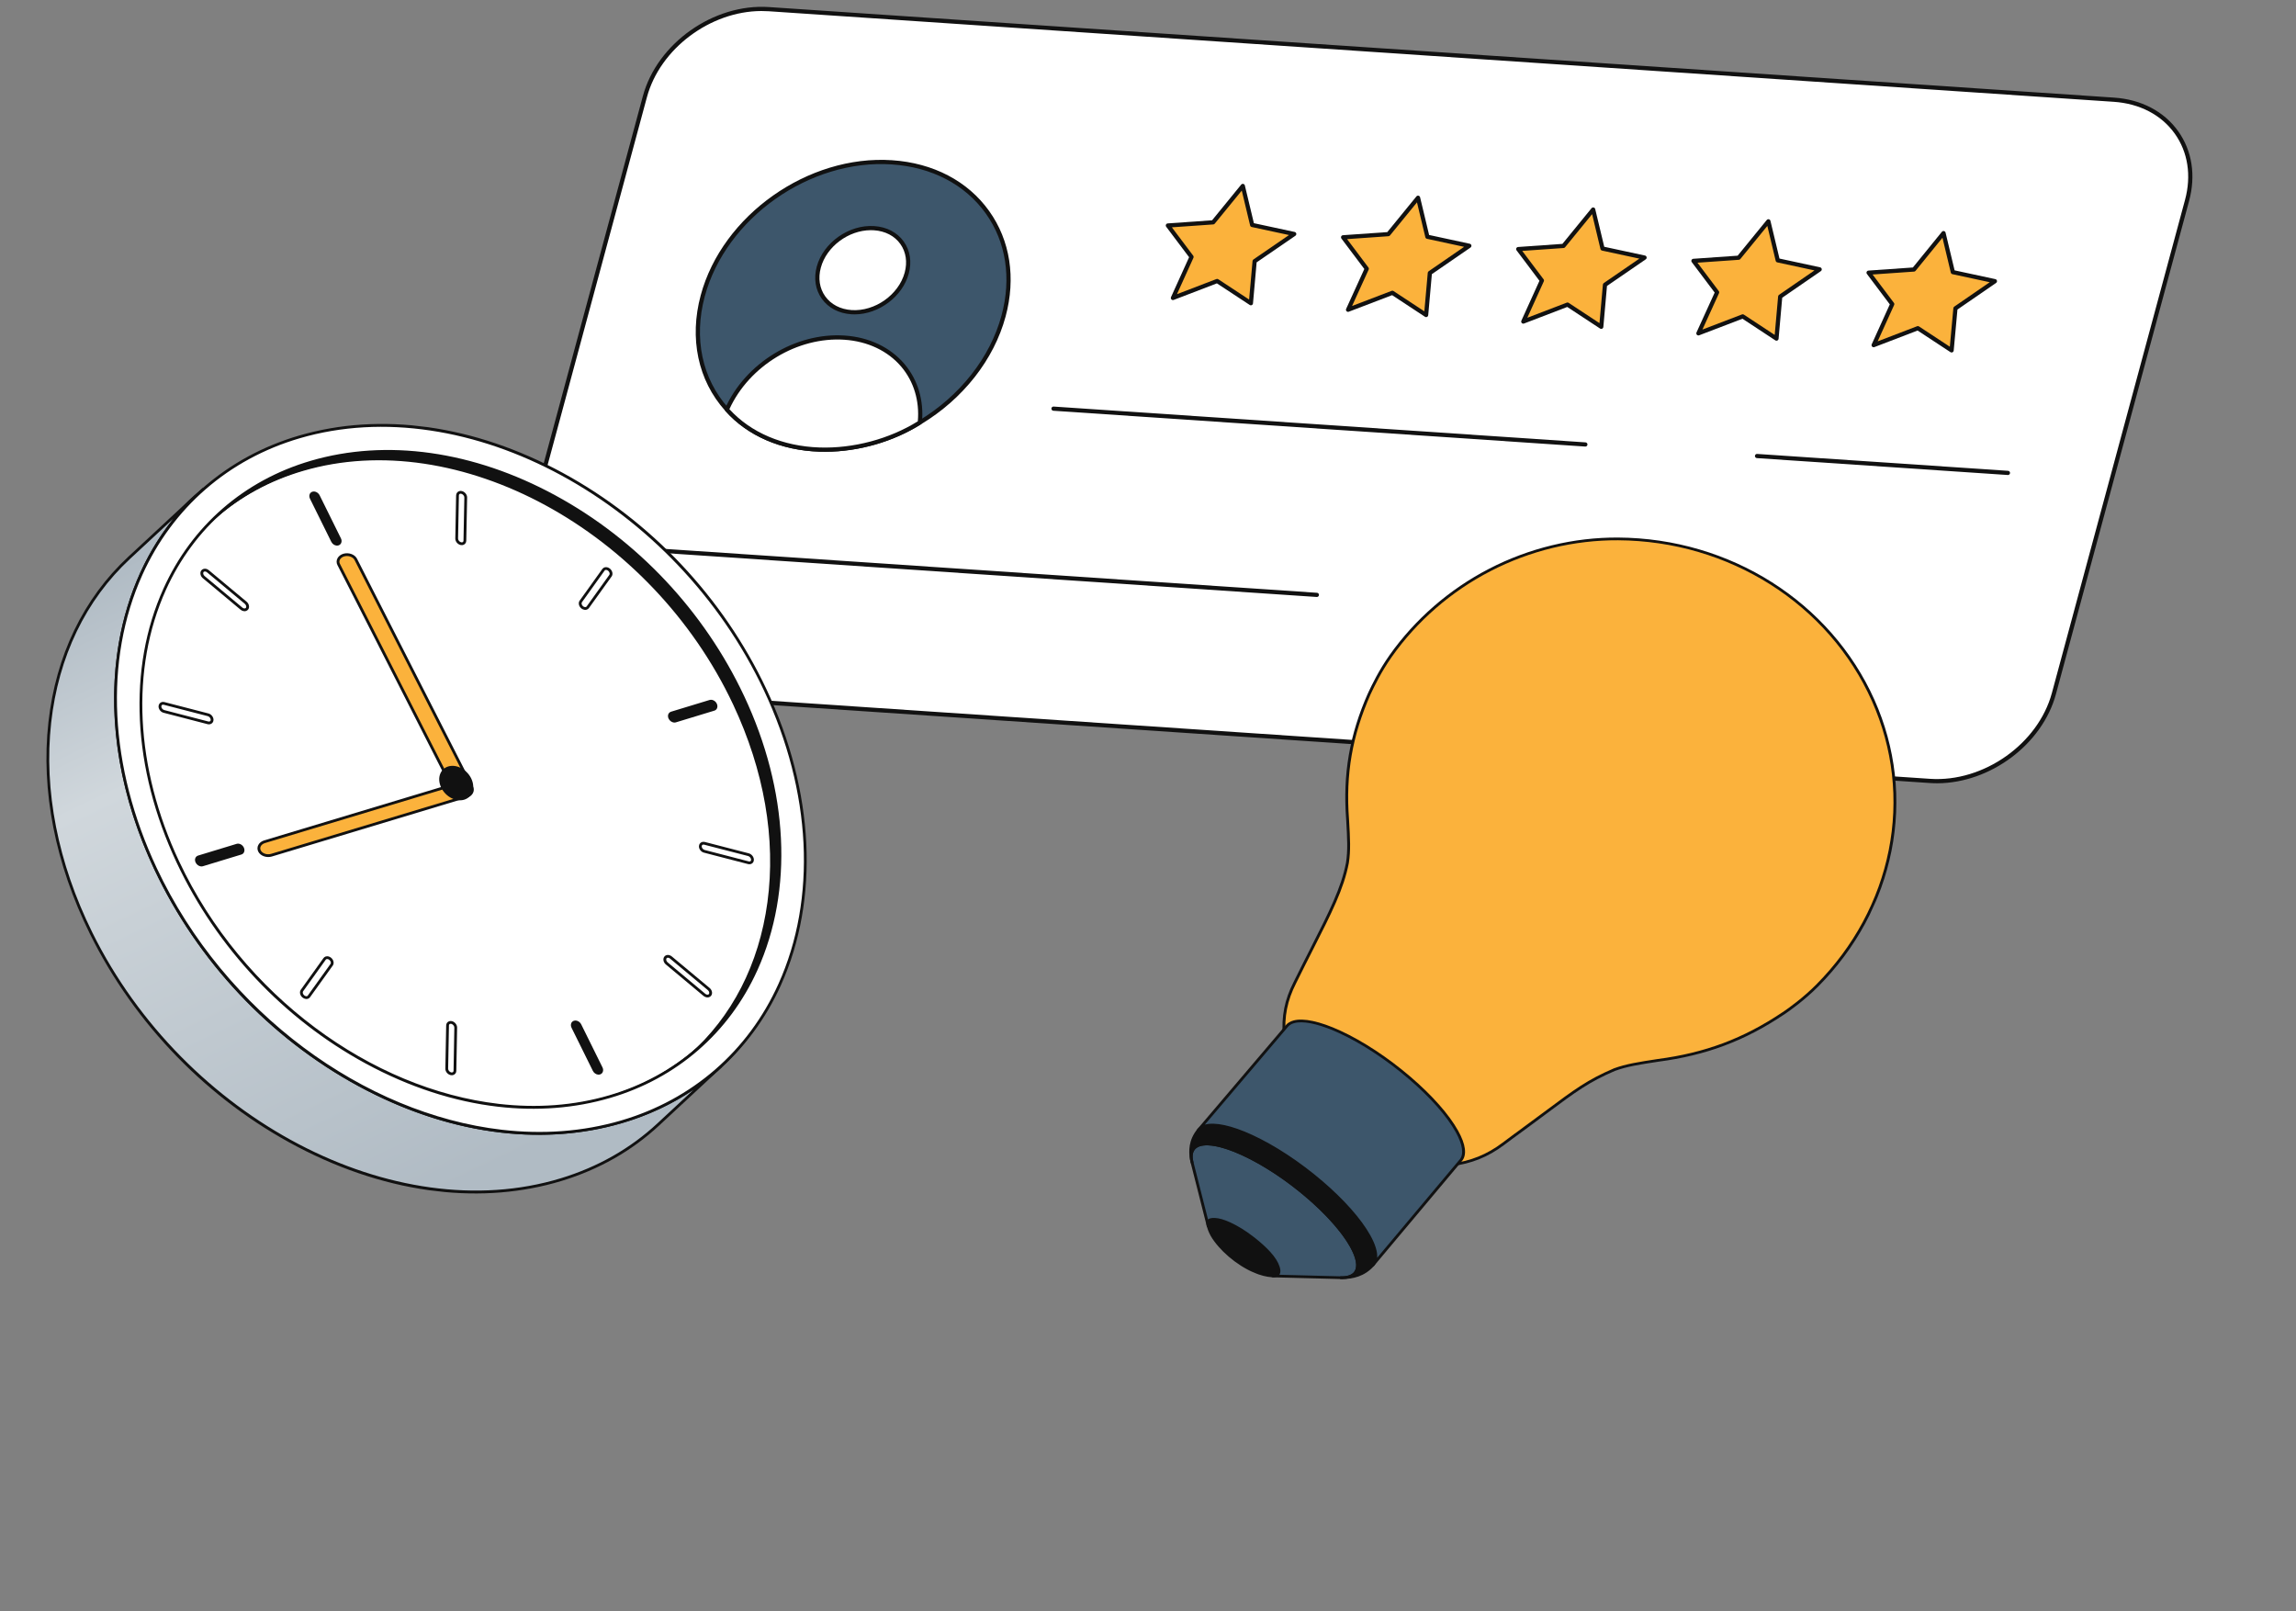 <svg width="456" height="320" viewBox="0 0 456 320" fill="none" xmlns="http://www.w3.org/2000/svg">
<rect x="0" y="0" width="456" height="320" fill="#808080" stroke="none"/>
<path d="M419.835 19.802L152.683 1.818C141.872 1.09 130.869 8.872 128.081 19.195L101.641 117.11C98.853 127.435 105.342 136.373 116.153 137.1L383.305 155.084C394.116 155.812 405.134 148.052 407.923 137.728L434.362 39.813C437.15 29.49 430.646 20.529 419.835 19.802Z" fill="white"/>
<path d="M384.807 155.549C384.296 155.551 383.786 155.536 383.276 155.501L116.124 137.517C110.72 137.153 106.197 134.786 103.389 130.853C100.632 126.991 99.868 122.072 101.237 117.002L127.677 19.087C130.51 8.597 141.741 0.665 152.71 1.402L419.862 19.386C425.266 19.75 429.792 22.12 432.604 26.061C435.366 29.93 436.133 34.853 434.764 39.922L408.324 137.837C405.626 147.83 395.283 155.499 384.807 155.549ZM151.179 2.188C141.071 2.236 131.09 9.647 128.482 19.304L102.042 117.219C100.74 122.044 101.459 126.714 104.068 130.368C106.727 134.095 111.029 136.338 116.179 136.685L383.331 154.669C393.935 155.379 404.787 147.735 407.519 137.62L433.958 39.704C435.261 34.881 434.539 30.207 431.925 26.545C429.26 22.812 424.956 20.564 419.806 20.218L152.653 2.233C152.163 2.2 151.671 2.185 151.179 2.188Z" fill="#111111"/>
<path d="M177.142 32.235C160.646 31.124 143.828 42.975 139.574 58.729C137.202 67.516 139.243 75.654 144.372 81.327C144.371 81.329 144.369 81.33 144.369 81.332C153.761 91.874 171.215 91.128 182.682 83.911C190.646 79.12 196.941 71.544 199.315 62.751C203.569 46.997 193.638 33.345 177.142 32.235Z" fill="#3D566B"/>
<path d="M163.987 89.716C163.568 89.718 163.15 89.712 162.733 89.698C155.114 89.448 148.481 86.575 144.057 81.61C144.042 81.593 144.028 81.575 144.016 81.556C138.621 75.553 136.855 67.199 139.171 58.62C143.464 42.721 160.51 30.697 177.17 31.819C185.356 32.37 192.206 35.955 196.459 41.913C200.63 47.756 201.787 55.195 199.718 62.86C197.404 71.427 191.273 79.23 182.896 84.269C177.401 87.727 170.574 89.684 163.987 89.716ZM144.724 81.105C148.995 85.868 155.397 88.623 162.76 88.865C169.564 89.093 176.745 87.155 182.459 83.559C190.66 78.626 196.654 71.004 198.912 62.642C200.916 55.223 199.804 48.033 195.781 42.397C191.676 36.646 185.046 33.185 177.114 32.651C160.826 31.553 144.171 43.302 139.976 58.838C137.729 67.16 139.444 75.256 144.681 81.047C144.697 81.066 144.711 81.085 144.724 81.105Z" fill="#111111"/>
<path d="M173.609 45.315C168.785 44.99 163.859 48.449 162.615 53.056C161.371 57.663 164.28 61.669 169.105 61.993C173.928 62.318 178.836 58.838 180.08 54.231C181.325 49.624 178.432 45.64 173.609 45.315Z" fill="white"/>
<path d="M169.772 62.431C169.54 62.432 169.309 62.425 169.077 62.409C166.595 62.242 164.513 61.149 163.215 59.33C161.94 57.544 161.584 55.277 162.213 52.947C163.503 48.172 168.63 44.555 173.637 44.9C176.119 45.066 178.197 46.156 179.49 47.967C180.76 49.746 181.113 52.01 180.484 54.34C179.251 58.904 174.54 62.408 169.772 62.431ZM172.933 45.711C168.514 45.732 164.154 48.959 163.019 53.165C162.456 55.249 162.767 57.267 163.894 58.846C165.044 60.458 166.905 61.428 169.134 61.578C173.755 61.881 178.485 58.545 179.679 54.123C180.242 52.038 179.934 50.024 178.812 48.452C177.667 46.847 175.809 45.882 173.582 45.731C173.366 45.717 173.15 45.71 172.933 45.711Z" fill="#111111"/>
<path d="M167.739 67.055C158.071 66.404 148.24 72.608 144.371 81.328C144.37 81.33 144.369 81.331 144.368 81.333C153.761 91.875 171.214 91.129 182.681 83.912C183.577 74.989 177.387 67.705 167.739 67.055Z" fill="white"/>
<path d="M163.987 89.716C163.568 89.718 163.15 89.712 162.734 89.698C155.114 89.448 148.482 86.576 144.057 81.61C144.002 81.549 143.967 81.472 143.956 81.39C143.944 81.308 143.958 81.225 143.994 81.151C148.02 72.085 158.017 65.973 167.768 66.639C172.617 66.965 176.836 68.976 179.645 72.3C182.309 75.451 183.535 79.59 183.096 83.954C183.09 84.017 183.07 84.078 183.036 84.132C183.003 84.186 182.957 84.231 182.904 84.265C177.403 87.727 170.575 89.684 163.987 89.716ZM144.861 81.256C149.131 85.926 155.476 88.626 162.761 88.865C169.495 89.089 176.601 87.194 182.286 83.668C182.644 79.606 181.484 75.767 179.009 72.838C176.346 69.688 172.334 67.782 167.712 67.47C158.381 66.841 148.817 72.628 144.861 81.256Z" fill="#111111"/>
<path d="M246.83 36.926L240.933 44.152L231.947 44.782L236.643 51.024L232.951 59.173L241.732 55.806L248.435 60.216L249.176 51.867L257.036 46.471L248.685 44.674L246.83 36.926Z" fill="#FBB23C"/>
<path d="M248.439 60.633C248.358 60.634 248.278 60.61 248.208 60.565L241.683 56.273L233.101 59.563C233.024 59.593 232.94 59.599 232.859 59.58C232.779 59.562 232.705 59.52 232.649 59.46C232.592 59.4 232.554 59.324 232.541 59.242C232.527 59.161 232.538 59.077 232.572 59.002L236.163 51.078L231.616 45.033C231.571 44.973 231.542 44.902 231.534 44.828C231.526 44.753 231.538 44.678 231.569 44.609C231.6 44.541 231.649 44.483 231.711 44.44C231.773 44.397 231.845 44.372 231.92 44.367L240.725 43.749L246.508 36.663C246.557 36.602 246.622 36.557 246.696 36.532C246.769 36.506 246.848 36.502 246.924 36.519C247 36.537 247.069 36.575 247.125 36.629C247.18 36.684 247.219 36.753 247.237 36.829L249.031 44.322L257.125 46.063C257.205 46.081 257.278 46.121 257.335 46.179C257.392 46.237 257.431 46.31 257.447 46.39C257.463 46.47 257.455 46.553 257.424 46.629C257.393 46.704 257.341 46.769 257.274 46.815L249.576 52.1L248.852 60.253C248.843 60.356 248.796 60.453 248.719 60.523C248.643 60.593 248.543 60.633 248.439 60.633ZM241.731 55.39C241.812 55.39 241.892 55.413 241.962 55.459L248.083 59.485L248.763 51.832C248.768 51.771 248.787 51.711 248.818 51.658C248.849 51.605 248.891 51.56 248.942 51.525L256.004 46.676L248.599 45.082C248.522 45.066 248.452 45.028 248.395 44.973C248.339 44.918 248.3 44.849 248.281 44.772L246.622 37.843L241.257 44.417C241.221 44.461 241.177 44.497 241.126 44.523C241.076 44.549 241.02 44.565 240.963 44.569L232.743 45.145L236.978 50.774C237.069 50.896 237.087 51.058 237.024 51.197L233.751 58.421L241.584 55.418C241.631 55.4 241.681 55.39 241.731 55.39Z" fill="#111111"/>
<path d="M281.633 39.27L275.735 46.496L266.75 47.126L271.446 53.368L267.732 61.515L276.535 58.15L283.238 62.559L283.979 54.211L291.818 48.813L283.488 47.018L281.633 39.27Z" fill="#FBB23C"/>
<path d="M283.239 62.976C283.158 62.976 283.078 62.953 283.008 62.907L276.484 58.615L267.88 61.904C267.803 61.934 267.719 61.94 267.638 61.922C267.558 61.903 267.484 61.861 267.428 61.8C267.371 61.74 267.334 61.664 267.32 61.583C267.307 61.501 267.318 61.417 267.352 61.342L270.963 53.42L266.416 47.376C266.371 47.316 266.343 47.245 266.335 47.17C266.326 47.096 266.339 47.02 266.37 46.952C266.401 46.883 266.45 46.825 266.511 46.782C266.573 46.739 266.645 46.714 266.72 46.709L275.526 46.092L281.31 39.005C281.359 38.945 281.424 38.9 281.498 38.875C281.571 38.85 281.65 38.846 281.726 38.863C281.801 38.88 281.871 38.918 281.926 38.973C281.981 39.027 282.02 39.096 282.039 39.172L283.831 46.664L291.905 48.405C291.985 48.422 292.057 48.462 292.114 48.52C292.171 48.579 292.209 48.652 292.225 48.732C292.241 48.811 292.233 48.894 292.203 48.969C292.172 49.044 292.121 49.109 292.054 49.156L284.377 54.443L283.653 62.595C283.644 62.699 283.597 62.795 283.52 62.866C283.443 62.936 283.343 62.975 283.239 62.976ZM276.532 57.732C276.613 57.732 276.694 57.755 276.764 57.801L282.884 61.827L283.563 54.174C283.568 54.113 283.587 54.053 283.618 54.001C283.649 53.947 283.691 53.902 283.742 53.867L290.785 49.017L283.399 47.425C283.322 47.408 283.252 47.37 283.196 47.315C283.139 47.26 283.1 47.191 283.082 47.114L281.423 40.185L276.057 46.759C276.021 46.803 275.977 46.839 275.926 46.865C275.876 46.891 275.82 46.907 275.763 46.911L267.543 47.487L271.777 53.116C271.823 53.176 271.851 53.247 271.859 53.322C271.867 53.396 271.855 53.471 271.824 53.54L268.532 60.762L276.385 57.76C276.433 57.742 276.483 57.733 276.532 57.732Z" fill="#111111"/>
<path d="M316.413 41.611L310.514 48.837L301.53 49.467L306.226 55.708L302.533 63.858L311.314 60.491L318.018 64.9L318.759 56.553L326.619 51.156L318.268 49.359L316.413 41.611Z" fill="#FBB23C"/>
<path d="M318.022 65.317C317.941 65.317 317.86 65.294 317.79 65.249L311.265 60.957L302.684 64.248C302.607 64.277 302.522 64.283 302.442 64.265C302.361 64.246 302.288 64.204 302.231 64.144C302.174 64.084 302.137 64.008 302.123 63.926C302.11 63.845 302.121 63.761 302.155 63.686L305.745 55.762L301.198 49.717C301.153 49.657 301.125 49.587 301.117 49.512C301.109 49.437 301.121 49.362 301.152 49.294C301.183 49.225 301.232 49.167 301.293 49.124C301.355 49.081 301.427 49.056 301.502 49.051L310.306 48.433L316.091 41.347C316.14 41.287 316.205 41.242 316.278 41.217C316.352 41.192 316.431 41.188 316.506 41.205C316.582 41.222 316.651 41.26 316.706 41.315C316.762 41.369 316.801 41.438 316.819 41.513L318.613 49.006L326.708 50.748C326.787 50.765 326.86 50.805 326.917 50.863C326.974 50.921 327.013 50.995 327.029 51.075C327.045 51.154 327.037 51.237 327.006 51.313C326.975 51.388 326.923 51.453 326.856 51.499L319.158 56.785L318.435 64.936C318.425 65.04 318.378 65.136 318.302 65.207C318.225 65.277 318.125 65.316 318.022 65.317ZM311.314 60.074C311.395 60.074 311.475 60.097 311.545 60.143L317.666 64.169L318.345 56.516C318.351 56.455 318.37 56.395 318.401 56.342C318.432 56.289 318.474 56.244 318.525 56.209L325.587 51.36L318.182 49.767C318.105 49.75 318.034 49.712 317.978 49.657C317.922 49.602 317.882 49.533 317.864 49.456L316.205 42.527L310.839 49.1C310.803 49.144 310.758 49.181 310.708 49.207C310.657 49.233 310.602 49.249 310.545 49.253L302.326 49.829L306.561 55.458C306.652 55.58 306.67 55.742 306.607 55.881L303.334 63.105L311.167 60.102C311.214 60.084 311.264 60.074 311.314 60.074Z" fill="#111111"/>
<path d="M351.215 43.953L345.318 51.179L336.333 51.809L341.028 58.051L337.315 66.199L346.117 62.834L352.821 67.243L353.562 58.895L361.4 53.497L353.07 51.701L351.215 43.953Z" fill="#FBB23C"/>
<path d="M352.822 67.659C352.741 67.659 352.66 67.636 352.591 67.591L346.065 63.298L337.463 66.588C337.386 66.617 337.301 66.623 337.221 66.605C337.14 66.586 337.067 66.544 337.01 66.484C336.954 66.424 336.916 66.348 336.903 66.266C336.889 66.184 336.901 66.101 336.935 66.025L340.545 58.103L335.999 52.059C335.953 51.999 335.925 51.928 335.917 51.854C335.909 51.779 335.921 51.704 335.952 51.635C335.983 51.567 336.032 51.508 336.094 51.466C336.156 51.423 336.228 51.398 336.303 51.392L345.108 50.775L350.891 43.688C350.94 43.628 351.005 43.583 351.079 43.557C351.152 43.532 351.231 43.527 351.307 43.545C351.383 43.562 351.453 43.6 351.508 43.655C351.563 43.71 351.602 43.779 351.62 43.855L353.414 51.347L361.488 53.088C361.567 53.106 361.64 53.146 361.696 53.204C361.753 53.262 361.792 53.335 361.808 53.415C361.824 53.495 361.816 53.577 361.785 53.653C361.755 53.728 361.703 53.793 361.636 53.839L353.959 59.126L353.236 67.279C353.227 67.382 353.179 67.479 353.102 67.549C353.026 67.62 352.926 67.659 352.822 67.659ZM346.114 62.416C346.195 62.415 346.276 62.438 346.345 62.484L352.466 66.511L353.145 58.857C353.151 58.796 353.17 58.737 353.201 58.684C353.232 58.631 353.274 58.586 353.324 58.551L360.368 53.7L352.982 52.108C352.905 52.091 352.834 52.053 352.778 51.998C352.722 51.943 352.682 51.874 352.664 51.797L351.005 44.868L345.64 51.442C345.604 51.486 345.56 51.522 345.509 51.549C345.458 51.575 345.403 51.59 345.346 51.594L337.126 52.17L341.36 57.8C341.406 57.859 341.434 57.93 341.442 58.005C341.45 58.08 341.438 58.155 341.407 58.223L338.115 65.446L345.967 62.443C346.015 62.425 346.064 62.416 346.114 62.416Z" fill="#111111"/>
<path d="M385.995 46.295L380.119 53.522L371.112 54.151L375.807 60.393L372.116 68.542L380.897 65.175L387.6 69.585L388.362 61.238L396.201 55.84L387.85 54.043L385.995 46.295Z" fill="#FBB23C"/>
<path d="M387.604 70.001C387.523 70.001 387.442 69.978 387.372 69.933L380.847 65.641L372.266 68.931C372.189 68.961 372.104 68.967 372.024 68.948C371.943 68.93 371.87 68.888 371.813 68.828C371.757 68.767 371.719 68.692 371.705 68.61C371.692 68.529 371.703 68.445 371.737 68.37L375.326 60.446L370.78 54.401C370.735 54.342 370.707 54.27 370.699 54.196C370.691 54.121 370.703 54.046 370.735 53.978C370.766 53.909 370.815 53.851 370.876 53.808C370.938 53.765 371.01 53.74 371.085 53.735L379.911 53.119L385.673 46.031C385.722 45.971 385.787 45.925 385.86 45.9C385.934 45.874 386.013 45.87 386.089 45.887C386.165 45.905 386.234 45.943 386.29 45.998C386.345 46.052 386.384 46.121 386.402 46.197L388.196 53.69L396.29 55.432C396.37 55.449 396.442 55.489 396.499 55.547C396.556 55.605 396.595 55.679 396.611 55.758C396.627 55.838 396.619 55.921 396.588 55.996C396.558 56.071 396.506 56.136 396.44 56.183L388.762 61.47L388.017 69.622C388.008 69.725 387.96 69.821 387.884 69.891C387.807 69.961 387.707 70 387.604 70.001ZM380.896 64.758C380.977 64.758 381.057 64.781 381.127 64.827L387.25 68.854L387.949 61.2C387.954 61.139 387.973 61.08 388.004 61.027C388.035 60.975 388.077 60.929 388.127 60.895L395.171 56.044L387.763 54.45C387.687 54.434 387.616 54.396 387.56 54.341C387.503 54.286 387.464 54.216 387.445 54.14L385.787 47.212L380.443 53.785C380.407 53.829 380.362 53.866 380.312 53.892C380.261 53.918 380.205 53.934 380.149 53.938L371.907 54.513L376.141 60.141C376.232 60.264 376.25 60.426 376.188 60.564L372.915 67.789L380.748 64.786C380.796 64.768 380.846 64.759 380.896 64.758Z" fill="#111111"/>
<path d="M314.868 88.683C314.858 88.683 314.847 88.683 314.837 88.682L209.204 81.571C209.149 81.567 209.096 81.553 209.047 81.529C208.998 81.505 208.954 81.471 208.918 81.43C208.882 81.388 208.854 81.341 208.837 81.289C208.819 81.237 208.812 81.182 208.816 81.127C208.819 81.073 208.833 81.019 208.857 80.97C208.881 80.92 208.915 80.876 208.956 80.84C208.997 80.804 209.045 80.776 209.098 80.759C209.15 80.742 209.205 80.735 209.26 80.74L314.893 87.851C315 87.859 315.1 87.907 315.172 87.987C315.244 88.067 315.283 88.172 315.28 88.279C315.276 88.387 315.232 88.489 315.155 88.564C315.078 88.639 314.975 88.682 314.868 88.683ZM398.792 94.333C398.782 94.333 398.772 94.333 398.762 94.332L348.929 90.978C348.874 90.974 348.821 90.96 348.772 90.935C348.723 90.911 348.679 90.877 348.643 90.836C348.607 90.795 348.579 90.747 348.562 90.695C348.544 90.643 348.537 90.588 348.541 90.534C348.556 90.305 348.753 90.125 348.984 90.146L398.818 93.501C398.925 93.509 399.025 93.558 399.097 93.637C399.169 93.717 399.207 93.822 399.204 93.929C399.201 94.037 399.156 94.139 399.08 94.214C399.003 94.289 398.9 94.332 398.792 94.333ZM261.543 118.556C261.533 118.556 261.523 118.555 261.513 118.554L124.76 109.349C124.706 109.345 124.652 109.331 124.603 109.307C124.554 109.282 124.51 109.249 124.474 109.207C124.438 109.166 124.411 109.118 124.393 109.066C124.376 109.014 124.369 108.96 124.372 108.905C124.387 108.676 124.583 108.495 124.816 108.517L261.568 117.723C261.676 117.731 261.776 117.78 261.848 117.859C261.92 117.939 261.958 118.044 261.955 118.151C261.952 118.259 261.907 118.361 261.83 118.436C261.754 118.511 261.651 118.554 261.543 118.556Z" fill="#111111"/>
<g clip-path="url(#clip0_561_17617)">
<path d="M57.364 88.29C90.56 78.193 132.353 100.096 150.71 137.223C169.068 174.351 157.037 212.642 123.842 222.739C90.646 232.836 48.859 210.915 30.502 173.787C12.144 136.659 24.169 98.387 57.364 88.29Z" fill="white"/>
<path d="M99.212 225.043C90.035 223.981 80.633 221.019 71.479 216.217C53.799 206.944 39.158 191.919 30.254 173.91C20.348 153.874 18.908 132.599 26.303 115.538C32.127 102.102 43.13 92.332 57.284 88.026C73.41 83.122 92.035 85.528 109.73 94.803C127.413 104.072 142.055 119.094 150.959 137.102C160.865 157.138 162.304 178.419 154.906 195.486C149.08 208.925 138.076 218.698 123.923 223.003C116.14 225.371 107.774 226.034 99.212 225.043ZM81.861 86.557C73.518 85.591 65.241 86.183 57.446 88.554C43.449 92.811 32.569 102.472 26.81 115.757C19.479 132.669 20.915 153.776 30.75 173.666C44.71 201.902 72.363 221.346 99.359 224.472C107.697 225.437 115.971 224.845 123.761 222.476C137.757 218.219 148.638 208.556 154.398 195.267C161.732 178.348 160.298 157.237 150.463 137.345C136.507 109.12 108.858 89.682 81.861 86.557Z" fill="#111111"/>
<path d="M139.282 207.63C161.927 186.596 158.495 146.209 131.615 117.425C104.734 88.64 64.586 82.357 41.94 103.392C19.294 124.426 22.727 164.812 49.607 193.597C76.487 222.381 116.636 228.664 139.282 207.63Z" fill="white"/>
<path d="M98.577 219.951C90.074 218.967 81.362 216.223 72.88 211.777C56.491 203.185 42.921 189.262 34.669 172.572C25.489 154.007 24.158 134.286 31.016 118.466C36.416 106.008 46.613 96.951 59.728 92.961C74.674 88.416 91.938 90.649 108.339 99.25C124.725 107.843 138.292 121.765 146.543 138.451C155.725 157.022 157.06 176.743 150.204 192.557C144.805 205.012 134.605 214.07 121.483 218.061C114.269 220.255 106.514 220.87 98.577 219.951ZM82.497 91.639C74.772 90.745 67.108 91.293 59.889 93.489C46.932 97.43 36.858 106.378 31.523 118.685C24.73 134.356 26.057 153.908 35.164 172.328C52.089 206.557 90.738 226.835 121.321 217.534C134.286 213.59 144.363 204.642 149.697 192.338C156.487 176.672 155.157 157.12 146.046 138.694C133.117 112.544 107.503 94.534 82.497 91.639Z" fill="#111111"/>
<path d="M62.126 97.913C61.729 98.034 61.599 98.485 61.819 98.93L66.043 107.474C66.256 107.904 66.74 108.169 67.138 108.048C67.535 107.927 67.678 107.471 67.466 107.041L63.242 98.497C63.022 98.053 62.524 97.792 62.126 97.913Z" fill="#111111"/>
<path d="M66.817 108.345C66.408 108.298 66.003 108.015 65.795 107.595L61.571 99.052C61.415 98.736 61.394 98.396 61.513 98.121C61.561 98.008 61.634 97.907 61.726 97.826C61.819 97.744 61.928 97.684 62.046 97.649C62.574 97.489 63.209 97.808 63.489 98.375L67.714 106.919C67.864 107.222 67.881 107.554 67.762 107.828C67.713 107.944 67.638 108.047 67.544 108.131C67.45 108.214 67.339 108.276 67.218 108.312C67.088 108.35 66.951 108.362 66.817 108.345ZM62.392 98.162C62.328 98.155 62.265 98.159 62.207 98.177C62.166 98.188 62.127 98.209 62.095 98.237C62.063 98.265 62.037 98.3 62.02 98.34C61.966 98.465 61.984 98.64 62.067 98.808L66.291 107.351C66.446 107.665 66.797 107.863 67.057 107.784C67.15 107.755 67.217 107.696 67.255 107.609C67.31 107.483 67.296 107.32 67.218 107.162L62.994 98.619C62.87 98.368 62.622 98.189 62.392 98.162ZM114.074 202.975C113.676 203.096 113.546 203.548 113.766 203.992L117.99 212.536C118.203 212.966 118.687 213.231 119.085 213.11C119.482 212.989 119.626 212.533 119.413 212.103L115.189 203.56C114.969 203.115 114.471 202.854 114.074 202.975Z" fill="#111111"/>
<path d="M118.764 213.408C118.355 213.36 117.95 213.078 117.742 212.658L113.518 204.114C113.362 203.799 113.341 203.459 113.46 203.184C113.509 203.071 113.582 202.97 113.674 202.888C113.766 202.807 113.875 202.747 113.993 202.712C114.522 202.551 115.156 202.87 115.437 203.438L119.661 211.981C119.811 212.285 119.828 212.616 119.71 212.89C119.66 213.006 119.586 213.109 119.492 213.193C119.398 213.277 119.286 213.338 119.166 213.374C119.036 213.413 118.9 213.424 118.764 213.408ZM114.154 203.239C114.066 203.266 114.003 203.321 113.968 203.402C113.914 203.528 113.931 203.702 114.014 203.871L118.238 212.414C118.393 212.727 118.744 212.925 119.004 212.846C119.097 212.818 119.164 212.759 119.202 212.671C119.257 212.545 119.243 212.382 119.165 212.224L114.941 203.681C114.782 203.361 114.422 203.158 114.154 203.239Z" fill="#111111"/>
<path d="M40.495 113.245C40.375 113.281 40.269 113.352 40.191 113.456C39.971 113.787 40.084 114.314 40.474 114.624L47.957 120.873C48.21 121.084 48.519 121.152 48.767 121.077C48.889 121.041 48.997 120.966 49.073 120.864C49.3 120.547 49.175 120.025 48.791 119.696L41.314 113.461C41.056 113.24 40.744 113.169 40.495 113.245Z" fill="white"/>
<path d="M48.438 121.374C48.208 121.348 47.975 121.248 47.78 121.084L40.296 114.835C39.81 114.449 39.657 113.76 39.96 113.304C40.072 113.15 40.231 113.037 40.414 112.981C40.767 112.873 41.17 112.975 41.494 113.252L48.968 119.485C49.468 119.912 49.611 120.587 49.298 121.024C49.186 121.175 49.029 121.286 48.848 121.34C48.715 121.38 48.576 121.391 48.438 121.374ZM40.756 113.494C40.693 113.487 40.632 113.491 40.575 113.508L40.575 113.508C40.51 113.528 40.452 113.567 40.412 113.622C40.291 113.805 40.35 114.173 40.646 114.408L48.135 120.661C48.307 120.806 48.518 120.864 48.686 120.813C48.755 120.792 48.81 120.753 48.851 120.699C48.989 120.507 48.878 120.134 48.611 119.905L41.136 113.672C41.017 113.57 40.882 113.509 40.756 113.494Z" fill="#111111"/>
<path d="M132.447 189.945C132.328 189.98 132.224 190.054 132.152 190.154C131.919 190.489 132.045 191.012 132.421 191.326L139.904 197.575C140.167 197.783 140.478 197.851 140.723 197.776C140.843 197.74 140.946 197.669 141.021 197.566C141.26 197.245 141.135 196.723 140.738 196.398L133.261 190.163C133.003 189.941 132.691 189.871 132.447 189.945Z" fill="white"/>
<path d="M140.391 198.074C140.164 198.047 139.935 197.95 139.732 197.79L132.244 191.536C131.75 191.125 131.61 190.449 131.924 189.996C132.032 189.845 132.187 189.734 132.366 189.681L132.366 189.681C132.711 189.576 133.124 189.68 133.442 189.953L140.916 196.186C141.43 196.607 141.574 197.286 141.242 197.73C141.134 197.878 140.98 197.987 140.804 198.039C140.67 198.079 140.53 198.091 140.391 198.074ZM132.527 190.208C132.463 190.228 132.412 190.264 132.376 190.314C132.231 190.523 132.331 190.891 132.598 191.113L140.081 197.363C140.258 197.504 140.475 197.563 140.642 197.512C140.707 197.492 140.759 197.456 140.796 197.404C140.949 197.199 140.841 196.838 140.563 196.61L133.084 190.374C132.908 190.222 132.691 190.159 132.527 190.208Z" fill="#111111"/>
<path d="M139.517 167.478C139.271 167.553 139.099 167.77 139.089 168.074C139.081 168.505 139.437 168.957 139.89 169.066L148.616 171.327C148.77 171.369 148.914 171.367 149.038 171.329C149.283 171.255 149.447 171.04 149.448 170.744C149.456 170.313 149.099 169.86 148.653 169.732L139.915 167.476C139.784 167.44 139.646 167.441 139.517 167.478Z" fill="white"/>
<path d="M148.714 171.626C148.658 171.619 148.6 171.608 148.543 171.593L139.82 169.333C139.256 169.197 138.802 168.629 138.813 168.068C138.826 167.654 139.064 167.328 139.436 167.215L139.436 167.214C139.614 167.162 139.804 167.161 139.984 167.209L148.722 169.465C149.297 169.63 149.734 170.193 149.724 170.749C149.723 171.154 149.492 171.479 149.119 171.593C148.988 171.631 148.85 171.643 148.714 171.626ZM139.597 167.742C139.455 167.785 139.371 167.909 139.366 168.082C139.359 168.385 139.635 168.721 139.955 168.799L148.685 171.06C148.786 171.087 148.879 171.089 148.957 171.065C149.095 171.023 149.171 170.909 149.171 170.743C149.177 170.43 148.905 170.091 148.576 169.997L139.846 167.743C139.764 167.72 139.679 167.72 139.597 167.742Z" fill="#111111"/>
<path d="M32.192 139.691C31.947 139.766 31.778 139.987 31.764 140.278C31.763 140.724 32.119 141.176 32.572 141.286L41.297 143.546C41.432 143.581 41.573 143.58 41.707 143.541C41.954 143.466 42.124 143.252 42.129 142.963C42.13 142.518 41.774 142.065 41.334 141.952L32.596 139.695C32.449 139.654 32.312 139.655 32.192 139.691Z" fill="white"/>
<path d="M41.373 143.84C41.326 143.834 41.279 143.825 41.231 143.814L32.502 141.553C31.934 141.415 31.486 140.854 31.486 140.278C31.506 139.865 31.751 139.537 32.11 139.428C32.284 139.374 32.479 139.375 32.672 139.43L41.403 141.685C41.966 141.83 42.407 142.392 42.405 142.963C42.398 143.365 42.155 143.693 41.787 143.805C41.653 143.845 41.512 143.857 41.373 143.84ZM32.432 139.943C32.374 139.936 32.32 139.941 32.273 139.955L32.272 139.955C32.135 139.997 32.047 140.123 32.039 140.292C32.039 140.601 32.312 140.94 32.636 141.018L41.366 143.28C41.457 143.302 41.548 143.301 41.626 143.278C41.767 143.235 41.85 143.118 41.853 142.958C41.854 142.642 41.585 142.301 41.266 142.219L32.527 139.963C32.496 139.954 32.464 139.947 32.432 139.943ZM47.074 167.845L39.436 170.168C39.038 170.289 38.888 170.731 39.108 171.174C39.328 171.619 39.825 171.881 40.223 171.759L47.861 169.436C48.246 169.319 48.389 168.863 48.169 168.418C47.949 167.974 47.459 167.728 47.074 167.845Z" fill="#111111"/>
<path d="M39.896 172.058C39.481 172.01 39.071 171.724 38.86 171.296C38.708 170.99 38.689 170.659 38.806 170.389C38.856 170.273 38.932 170.169 39.026 170.085C39.121 170.002 39.233 169.94 39.355 169.905L46.993 167.581L46.993 167.582C47.515 167.423 48.14 167.737 48.417 168.297C48.572 168.61 48.591 168.949 48.471 169.227C48.423 169.34 48.351 169.441 48.259 169.523C48.168 169.604 48.059 169.665 47.942 169.7L40.303 172.024C40.172 172.063 40.033 172.075 39.896 172.058ZM47.332 168.096C47.269 168.089 47.209 168.093 47.155 168.109L39.517 170.433C39.42 170.462 39.352 170.521 39.314 170.608C39.261 170.73 39.277 170.892 39.356 171.053C39.515 171.375 39.875 171.578 40.142 171.496L47.781 169.173C47.822 169.161 47.859 169.14 47.891 169.112C47.923 169.083 47.947 169.048 47.964 169.009C48.019 168.881 48.003 168.706 47.922 168.541C47.789 168.274 47.544 168.12 47.332 168.096ZM141.008 139.273L133.37 141.597C132.973 141.717 132.822 142.159 133.042 142.603C133.262 143.047 133.76 143.308 134.157 143.188L141.795 140.864C142.18 140.747 142.323 140.291 142.103 139.847C141.884 139.403 141.393 139.156 141.008 139.273Z" fill="#111111"/>
<path d="M133.831 143.486C133.416 143.438 133.006 143.151 132.794 142.724C132.643 142.418 132.624 142.087 132.741 141.817C132.791 141.701 132.866 141.597 132.961 141.513C133.056 141.43 133.168 141.368 133.289 141.333L140.928 139.009C141.449 138.851 142.075 139.164 142.351 139.724C142.506 140.037 142.526 140.376 142.405 140.654C142.358 140.767 142.285 140.868 142.194 140.95C142.103 141.032 141.994 141.092 141.877 141.127L134.238 143.451C134.106 143.492 133.968 143.502 133.831 143.486ZM141.267 139.524C141.203 139.516 141.143 139.521 141.09 139.537L133.451 141.861C133.406 141.873 133.365 141.895 133.33 141.925C133.295 141.956 133.267 141.993 133.249 142.036C133.196 142.158 133.211 142.321 133.29 142.481C133.449 142.803 133.81 143.006 134.077 142.924L141.715 140.601C141.801 140.575 141.862 140.52 141.898 140.436C141.954 140.309 141.938 140.134 141.856 139.969C141.724 139.702 141.479 139.548 141.267 139.524Z" fill="#111111"/>
<path d="M64.779 190.211C64.657 190.247 64.55 190.321 64.475 190.422L59.973 196.705C59.74 197.04 59.867 197.563 60.243 197.877C60.506 198.093 60.815 198.164 61.057 198.09C61.18 198.053 61.287 197.975 61.359 197.867L65.873 191.58C66.099 191.264 65.974 190.741 65.598 190.427C65.338 190.205 65.028 190.135 64.779 190.211Z" fill="white"/>
<path d="M60.738 198.387C60.508 198.36 60.274 198.258 60.067 198.09C59.572 197.676 59.432 196.999 59.746 196.548L64.25 190.262C64.361 190.111 64.518 190.001 64.698 189.947L64.698 189.947C65.05 189.84 65.454 189.941 65.778 190.217C66.264 190.623 66.408 191.307 66.097 191.74L61.584 198.028C61.477 198.185 61.32 198.3 61.138 198.353C61.008 198.392 60.872 198.403 60.738 198.387ZM64.86 190.474C64.794 190.493 64.737 190.533 64.696 190.587L60.198 196.865C60.053 197.074 60.154 197.442 60.42 197.665C60.6 197.813 60.814 197.874 60.976 197.826C61.038 197.808 61.092 197.769 61.128 197.714L65.648 191.419C65.789 191.222 65.683 190.857 65.42 190.638C65.242 190.485 65.027 190.423 64.86 190.474Z" fill="#111111"/>
<path d="M120.157 112.935C120.035 112.972 119.929 113.044 119.853 113.154L115.352 119.438C115.112 119.758 115.238 120.281 115.621 120.609C115.883 120.817 116.194 120.884 116.439 120.81C116.559 120.773 116.663 120.703 116.737 120.599L121.251 114.312C121.478 113.996 121.353 113.473 120.969 113.144C120.716 112.934 120.404 112.859 120.157 112.935Z" fill="white"/>
<path d="M116.107 121.108C115.88 121.082 115.65 120.985 115.448 120.824C114.939 120.389 114.802 119.71 115.13 119.272L119.628 112.994C119.736 112.839 119.894 112.725 120.076 112.671L120.076 112.671C120.418 112.566 120.827 112.667 121.146 112.932C121.645 113.361 121.789 114.036 121.476 114.472L116.962 120.76C116.853 120.91 116.698 121.02 116.52 121.073C116.386 121.113 116.246 121.125 116.107 121.108ZM120.237 113.198C120.174 113.217 120.118 113.257 120.08 113.311L115.576 119.598C115.424 119.802 115.528 120.166 115.801 120.399C115.972 120.536 116.194 120.596 116.358 120.546C116.423 120.526 116.475 120.49 116.512 120.438L121.026 114.151C121.151 113.977 121.084 113.607 120.788 113.353C120.618 113.211 120.4 113.15 120.237 113.198Z" fill="#111111"/>
<path d="M89.309 203.066C89.06 203.142 88.89 203.358 88.89 203.659L88.728 212.217C88.714 212.667 89.083 213.115 89.522 213.229C89.671 213.264 89.811 213.261 89.932 213.224C90.18 213.149 90.35 212.935 90.355 212.646L90.51 204.073C90.518 203.642 90.162 203.189 89.715 203.061C89.567 203.026 89.428 203.03 89.309 203.066Z" fill="white"/>
<path d="M89.597 213.522C89.551 213.517 89.504 213.509 89.458 213.498C88.874 213.346 88.434 212.781 88.451 212.209L88.613 203.654C88.614 203.246 88.849 202.918 89.227 202.803C89.407 202.751 89.598 202.748 89.78 202.794C90.36 202.96 90.797 203.523 90.786 204.079L90.63 212.651C90.624 213.054 90.387 213.375 90.012 213.488C89.878 213.528 89.737 213.539 89.597 213.522ZM89.575 203.316C89.511 203.308 89.446 203.313 89.39 203.33L89.389 203.33C89.245 203.374 89.166 203.491 89.166 203.659L89.004 212.223C88.994 212.535 89.269 212.879 89.591 212.963C89.683 212.984 89.774 212.984 89.851 212.961C89.992 212.918 90.075 212.801 90.078 212.641L90.233 204.068C90.239 203.76 89.967 203.421 89.638 203.327C89.618 203.322 89.597 203.318 89.575 203.316Z" fill="#111111"/>
<path d="M91.291 97.795C91.046 97.869 90.873 98.088 90.864 98.39L90.702 106.949C90.701 107.395 91.057 107.846 91.51 107.956C91.641 107.993 91.78 107.992 91.911 107.954C92.155 107.88 92.324 107.667 92.329 107.377L92.497 98.8C92.505 98.369 92.149 97.917 91.689 97.793C91.559 97.757 91.421 97.757 91.291 97.795Z" fill="white"/>
<path d="M91.592 108.252C91.541 108.246 91.49 108.236 91.44 108.223C90.872 108.085 90.424 107.525 90.425 106.948L90.587 98.385C90.6 97.97 90.839 97.644 91.21 97.531L91.211 97.531C91.389 97.478 91.579 97.477 91.758 97.526C92.339 97.683 92.784 98.244 92.773 98.806L92.605 107.382C92.598 107.779 92.357 108.107 91.991 108.218C91.862 108.257 91.726 108.268 91.592 108.252ZM91.372 98.058C91.23 98.102 91.145 98.226 91.14 98.398L90.978 106.954C90.977 107.271 91.251 107.609 91.575 107.688C91.669 107.712 91.755 107.713 91.83 107.69C91.968 107.648 92.05 107.532 92.052 107.371L92.221 98.794C92.227 98.485 91.95 98.148 91.617 98.058C91.537 98.036 91.452 98.036 91.372 98.058Z" fill="#111111"/>
<path d="M67.277 110.989C67.094 111.324 67.074 111.717 67.26 112.082L89.185 155.119L89.626 155.986L88.532 156.315L52.548 167.158C52.086 167.297 51.741 167.576 51.558 167.911C51.375 168.246 51.354 168.638 51.54 169.004C51.914 169.736 52.985 170.11 53.91 169.832L89.894 158.989L92.688 158.146C93.141 158.011 93.479 157.752 93.672 157.399C93.865 157.046 93.879 156.659 93.696 156.301L92.577 154.103L70.653 111.07C70.265 110.332 69.209 109.964 68.268 110.236C67.806 110.376 67.46 110.654 67.277 110.989Z" fill="#FBB23C"/>
<path d="M93.459 158.063C93.264 158.214 93.031 158.331 92.767 158.411L53.99 170.096C52.937 170.413 51.728 169.98 51.294 169.13C51.186 168.921 51.132 168.688 51.135 168.453C51.139 168.217 51.201 167.986 51.316 167.78C51.542 167.364 51.952 167.05 52.47 166.894L89.23 155.817L67.014 112.208C66.906 111.999 66.851 111.766 66.855 111.531C66.858 111.295 66.92 111.064 67.035 110.857L67.035 110.857C67.262 110.442 67.672 110.128 68.189 109.972C69.26 109.661 70.449 110.087 70.898 110.94L93.942 156.175C94.164 156.609 94.155 157.091 93.915 157.53C93.801 157.737 93.646 157.918 93.459 158.063ZM52.113 167.681C51.981 167.784 51.875 167.906 51.8 168.043C51.654 168.311 51.649 168.608 51.787 168.878C52.099 169.491 53.036 169.807 53.832 169.568L92.609 157.882C92.988 157.769 93.272 157.556 93.43 157.267C93.582 156.989 93.589 156.699 93.45 156.427L70.408 111.195C70.083 110.579 69.157 110.266 68.345 110.501C67.975 110.612 67.674 110.839 67.519 111.121C67.448 111.248 67.409 111.391 67.406 111.537C67.404 111.683 67.439 111.828 67.507 111.957L89.873 155.86C89.891 155.896 89.901 155.936 89.903 155.976C89.904 156.017 89.896 156.057 89.88 156.094C89.865 156.132 89.841 156.165 89.81 156.192C89.78 156.219 89.744 156.239 89.705 156.251L88.611 156.58L52.628 167.423C52.442 167.477 52.267 167.564 52.113 167.681Z" fill="#111111"/>
<path d="M92.987 158.052C94.091 157.026 93.924 155.057 92.614 153.653C91.303 152.25 89.346 151.944 88.241 152.969C87.137 153.995 87.305 155.964 88.615 157.367C89.926 158.771 91.883 159.077 92.987 158.052Z" fill="#111111"/>
<path d="M90.979 158.911C89.662 158.758 88.319 157.822 87.646 156.458C87.164 155.484 87.097 154.443 87.462 153.6C87.756 152.921 88.312 152.428 89.026 152.21C90.647 151.717 92.687 152.772 93.572 154.563C94.054 155.538 94.121 156.579 93.756 157.421C93.462 158.1 92.906 158.594 92.191 158.812C91.804 158.929 91.393 158.959 90.979 158.911ZM90.191 152.656C89.848 152.616 89.508 152.64 89.188 152.738C88.623 152.91 88.202 153.284 87.969 153.82C87.669 154.513 87.732 155.386 88.142 156.215C88.912 157.774 90.656 158.702 92.03 158.284C92.595 158.113 93.016 157.738 93.249 157.202C93.549 156.509 93.486 155.636 93.076 154.807C92.485 153.611 91.321 152.787 90.191 152.656Z" fill="#111111"/>
<path d="M138.713 208.185L137.04 209.658C154.253 194.503 158.623 166.922 145.86 139.804C129.489 105.02 91.1 84.166 60.117 93.251C53.284 95.254 47.382 98.547 42.509 102.838L44.183 101.364C49.056 97.074 54.957 93.781 61.79 91.778C92.773 82.693 131.162 103.547 147.533 138.331C160.297 165.448 155.926 193.03 138.713 208.185Z" fill="#111111"/>
<path d="M137.008 209.931C136.955 209.925 136.905 209.903 136.863 209.869C136.822 209.835 136.792 209.79 136.776 209.739C136.76 209.689 136.759 209.634 136.773 209.583C136.788 209.532 136.817 209.485 136.857 209.45L136.879 209.431C145.379 201.937 150.752 191.477 152.417 179.18C154.122 166.582 151.769 153.006 145.61 139.921C129.316 105.3 90.999 84.482 60.195 93.515C53.56 95.46 47.678 98.66 42.714 103.025L42.692 103.044C42.665 103.068 42.633 103.086 42.599 103.098C42.565 103.11 42.528 103.115 42.492 103.112C42.456 103.11 42.42 103.101 42.388 103.085C42.355 103.069 42.326 103.047 42.302 103.02C42.253 102.965 42.229 102.893 42.233 102.82C42.236 102.784 42.245 102.748 42.261 102.716C42.277 102.683 42.299 102.654 42.326 102.63L43.999 101.157C49.03 96.729 54.989 93.484 61.712 91.512C76.766 87.099 94.012 89.53 110.273 98.361C126.519 107.183 139.84 121.335 147.784 138.213C153.988 151.395 156.358 165.077 154.638 177.781C152.954 190.222 147.51 200.807 138.896 208.391L137.223 209.864C137.194 209.89 137.159 209.909 137.122 209.92C137.085 209.932 137.046 209.935 137.008 209.931ZM82.303 91.243C91.029 92.252 99.953 95.139 108.6 99.834C124.845 108.656 138.167 122.809 146.11 139.686C152.314 152.868 154.685 166.55 152.965 179.254C151.893 187.17 149.3 194.334 145.336 200.452C149.94 194.03 152.925 186.319 154.09 177.707C155.796 165.108 153.442 151.533 147.283 138.447C130.989 103.827 92.672 83.009 61.868 92.042C58.595 93.001 55.506 94.266 52.619 95.825C54.973 94.693 57.449 93.745 60.038 92.985C67.088 90.919 74.618 90.353 82.303 91.243Z" fill="#111111"/>
<path d="M143.134 211.787C142.199 212.656 141.224 213.487 140.212 214.283C135.415 218.014 129.806 220.915 123.447 222.779C90.011 232.583 48.57 210.083 30.895 172.53C17.121 143.263 21.843 113.484 40.423 97.126L38.75 98.599C38.093 99.18 37.453 99.778 36.83 100.394L25.662 110.768C7.858 127.305 3.922 156.649 18.094 185.312C36.452 222.44 78.239 244.361 111.435 234.264C119.002 231.962 125.469 228.195 130.728 223.311L142.178 212.676L142.459 212.428C142.397 212.482 142.333 212.535 142.271 212.589L143.134 211.787Z" fill="url(#paint0_linear_561_17617)"/>
<path d="M86.805 236.567C77.628 235.504 68.226 232.542 59.072 227.741C41.392 218.468 26.751 203.443 17.847 185.433C10.961 171.508 8.114 156.995 9.612 143.462C11.079 130.217 16.564 118.841 25.473 110.566L36.641 100.193C37.266 99.575 37.908 98.974 38.567 98.392L40.216 96.941L40.24 96.919C40.295 96.871 40.367 96.846 40.44 96.851C40.514 96.855 40.582 96.889 40.63 96.944C40.679 96.998 40.704 97.07 40.699 97.143C40.695 97.216 40.661 97.284 40.606 97.333L40.584 97.353C31.402 105.445 25.599 116.742 23.8 130.024C21.956 143.629 24.497 158.287 31.145 172.413C48.737 209.791 90.108 232.267 123.368 222.514C129.556 220.7 135.166 217.858 140.042 214.066C141.042 213.28 142.009 212.454 142.941 211.589L142.946 211.585C142.973 211.56 143.004 211.541 143.038 211.528C143.072 211.515 143.108 211.51 143.144 211.511C143.181 211.512 143.216 211.521 143.249 211.536C143.282 211.551 143.312 211.572 143.337 211.599C143.362 211.625 143.381 211.656 143.394 211.69C143.406 211.724 143.412 211.76 143.411 211.796C143.41 211.832 143.401 211.868 143.386 211.901C143.371 211.934 143.35 211.964 143.323 211.988L142.695 212.572C142.68 212.595 142.663 212.616 142.642 212.634L142.641 212.635L142.36 212.882L130.916 223.512C125.484 228.558 118.957 232.264 111.516 234.527C103.733 236.894 95.367 237.557 86.805 236.567ZM34.426 103.004L25.85 110.969C17.039 119.154 11.614 130.41 10.162 143.523C8.675 156.951 11.504 171.359 18.342 185.19C36.615 222.145 78.339 244.041 111.354 234C118.714 231.761 125.169 228.097 130.539 223.109L137.758 216.404C133.471 219.299 128.697 221.527 123.525 223.043C107.283 227.805 88.675 225.182 71.128 215.655C53.596 206.136 39.218 190.862 30.645 172.646C23.951 158.424 21.395 143.66 23.252 129.95C24.656 119.584 28.478 110.413 34.426 103.004Z" fill="#111111"/>
<path d="M59.436 86.775C92.871 76.971 134.313 99.471 151.987 137.024C169.662 174.578 156.883 212.975 123.447 222.779C90.011 232.583 48.57 210.083 30.895 172.53C13.221 134.976 26 96.579 59.436 86.775ZM121.092 217.777C152.075 208.692 163.912 173.129 147.533 138.33C131.162 103.546 92.773 82.692 61.79 91.777C30.82 100.858 18.978 136.44 35.349 171.224C51.727 206.023 90.122 226.858 121.092 217.777Z" fill="white"/>
<path d="M99.502 224.925C90.087 223.835 80.458 220.722 71.128 215.656C53.595 206.136 39.218 190.862 30.645 172.647C21.119 152.408 20.075 131.004 27.78 113.922C33.865 100.432 45.08 90.697 59.357 86.51C75.599 81.748 94.207 84.372 111.754 93.899C129.287 103.418 143.664 118.692 152.237 136.907C161.763 157.146 162.807 178.551 155.102 195.633C149.017 209.123 137.802 218.858 123.525 223.044C115.919 225.274 107.793 225.884 99.502 224.925ZM59.436 86.775L59.514 87.039C45.393 91.18 34.303 100.807 28.285 114.148C20.646 131.083 21.688 152.32 31.145 172.413C44.712 201.238 72.427 221.202 99.651 224.356C107.729 225.291 115.758 224.746 123.369 222.515C137.489 218.375 148.58 208.748 154.598 195.407C162.237 178.471 161.194 157.235 151.737 137.142C134.144 99.763 92.774 77.286 59.514 87.039L59.436 86.775ZM98.907 219.784C90.183 218.775 81.261 215.89 72.617 211.197C56.368 202.377 43.044 188.222 35.099 171.341C26.273 152.588 25.307 132.752 32.449 116.919C38.089 104.414 48.482 95.391 61.712 91.512C76.766 87.098 94.012 89.53 110.273 98.361C126.519 107.182 139.84 121.335 147.783 138.213C156.612 156.972 157.581 176.808 150.442 192.636C144.803 205.138 134.407 214.16 121.171 218.041C114.122 220.108 106.591 220.674 98.907 219.784ZM83.833 90.337C76.354 89.471 68.915 89.975 61.868 92.042C48.795 95.875 38.526 104.79 32.953 117.145C25.877 132.832 26.842 152.5 35.599 171.107C48.166 197.808 73.833 216.298 99.049 219.217C106.528 220.083 113.968 219.579 121.014 217.512C134.094 213.678 144.366 204.762 149.938 192.41C157.011 176.729 156.043 157.06 147.283 138.447C134.716 111.747 109.049 93.256 83.833 90.337Z" fill="#111111"/>
</g>
<g clip-path="url(#clip1_561_17617)">
<path d="M257.16 195.159L257.158 195.161L257.16 195.156L257.16 195.157C262.712 183.894 266.371 177.836 267.609 171.34C267.992 168.89 267.86 166.554 267.655 162.967C267.649 162.885 267.645 162.805 267.641 162.724C266.962 153.74 268.293 146.025 271.947 137.769C272.816 135.938 274.113 133.232 276.201 130.27C286.398 115.82 303.426 106.919 321.363 107.021C343.505 107.147 363.394 119.744 372.032 139.115C380.641 158.421 376.064 180.441 360.915 195.715C358.487 198.163 355.735 200.203 354.16 201.269C354.162 201.262 354.164 201.256 354.167 201.249C354.153 201.259 354.139 201.27 354.125 201.28C346.389 206.471 338.718 209.342 329.29 210.578C329.243 210.585 329.199 210.593 329.151 210.6C325.461 211.166 323.062 211.534 320.644 212.414C313.84 215.331 311.614 217.64 300.383 225.806L300.96 225.374L300.379 225.81L300.383 225.806C299.796 226.247 299.197 226.695 298.572 227.157L298.575 227.154C295.428 229.518 292.218 230.814 288.196 231.346C288.169 231.35 288.143 231.354 288.115 231.357L288.06 231.365C288.073 231.364 288.084 231.361 288.097 231.359C286.191 231.59 283.297 230.914 279.631 229.225C270.53 225.031 260.122 216.193 256.385 209.485C255.575 208.03 255.146 206.796 255.062 205.797C255.064 205.811 255.064 205.824 255.065 205.838L255.062 205.792L255.058 205.735C254.756 201.864 255.406 198.594 257.16 195.159Z" fill="#FBB23C"/>
<path d="M280.59 229.947C283.668 231.253 286.234 231.835 288.062 231.636C288.074 231.636 288.087 231.635 288.099 231.634L288.221 231.617C292.308 231.076 295.546 229.771 298.731 227.383C299.339 226.933 299.946 226.481 300.55 226.028L300.555 226.024L300.561 226.019C303.171 224.122 305.259 222.567 307.102 221.195C313.092 216.734 315.57 214.888 320.762 212.662C323.14 211.797 325.55 211.427 329.199 210.868C329.228 210.864 329.257 210.859 329.287 210.854L329.337 210.846C338.801 209.606 346.491 206.73 354.258 201.523C354.282 201.515 354.305 201.505 354.325 201.491C355.471 200.716 358.427 198.62 361.122 195.902C368.629 188.334 373.656 179.024 375.661 168.981C377.683 158.851 376.519 148.488 372.293 139.012C363.609 119.54 343.618 106.876 321.362 106.75C312.544 106.7 303.685 108.844 295.742 112.95C287.85 117.03 281.011 122.966 275.965 130.117C273.824 133.154 272.487 135.972 271.688 137.656C268.009 145.966 266.674 153.701 267.357 162.741L267.361 162.81C267.365 162.868 267.368 162.925 267.372 162.983C267.574 166.527 267.707 168.871 267.328 171.298C266.371 176.315 263.955 181.075 260.297 188.28C259.282 190.281 258.13 192.549 256.905 195.035L256.904 195.036L256.903 195.038L256.896 195.053L256.894 195.059C255.123 198.535 254.469 201.834 254.774 205.752L254.781 205.858L254.781 205.858L254.781 205.862C254.782 205.869 254.783 205.876 254.785 205.884C254.887 206.934 255.341 208.187 256.134 209.61C259.889 216.352 270.375 225.261 279.509 229.469C279.867 229.633 280.227 229.793 280.59 229.947ZM288.055 231.091C286.125 231.324 283.253 230.595 279.752 228.981C270.711 224.816 260.341 216.014 256.634 209.36C255.861 207.972 255.427 206.767 255.344 205.778L255.344 205.778L255.344 205.774C255.343 205.772 255.343 205.77 255.343 205.769L255.341 205.746L255.34 205.718C255.042 201.893 255.682 198.674 257.415 195.28C257.419 195.271 257.423 195.263 257.427 195.254C258.647 192.778 259.796 190.516 260.809 188.52C264.487 181.276 266.916 176.49 267.887 171.392C268.277 168.903 268.142 166.537 267.938 162.956L267.923 162.712C267.247 153.757 268.568 146.099 272.208 137.878C272.997 136.215 274.322 133.423 276.436 130.423C281.432 123.343 288.203 117.466 296.016 113.427C303.876 109.364 312.641 107.243 321.364 107.292C343.392 107.417 363.177 119.949 371.771 139.219C375.952 148.595 377.105 158.85 375.104 168.874C373.119 178.817 368.141 188.033 360.708 195.528C358.107 198.15 355.258 200.188 354.073 200.993C354.046 201.002 354.02 201.014 353.996 201.031L353.969 201.051C346.258 206.226 338.637 209.079 329.248 210.31L329.109 210.332C325.42 210.897 322.987 211.271 320.54 212.161C315.272 214.42 312.777 216.277 306.749 220.766C305.061 222.023 303.166 223.435 300.853 225.122C300.828 225.131 300.805 225.144 300.782 225.161L300.206 225.593C299.605 226.045 299.002 226.494 298.397 226.941C295.288 229.276 292.129 230.552 288.154 231.078L288.076 231.089L288.057 231.091L288.056 231.091L288.055 231.091ZM244.327 242.764C247.981 244.447 252.16 247.996 253.66 250.689C254.653 252.472 254.223 253.433 252.732 253.39C248.276 253.145 242.822 248.948 240.714 245.334C240.229 244.448 240.069 243.875 239.963 243.496C239.502 241.707 241.229 241.336 244.327 242.764Z" fill="#111111"/>
<path d="M249.054 252.736C250.292 253.261 251.539 253.596 252.719 253.661C253.665 253.689 254.09 253.342 254.282 253.046C254.642 252.489 254.517 251.653 253.91 250.564C252.388 247.831 248.143 244.223 244.448 242.52C242.378 241.566 240.823 241.362 240.069 241.943C239.765 242.177 239.453 242.647 239.687 243.558C239.798 243.955 239.964 244.546 240.463 245.458C242.054 248.186 245.517 251.235 249.054 252.736ZM244.206 243.008C247.807 244.667 251.936 248.169 253.41 250.815C253.901 251.696 254.039 252.386 253.798 252.758C253.592 253.077 253.108 253.131 252.738 253.12C248.383 252.88 243.034 248.756 240.962 245.205C240.496 244.353 240.34 243.797 240.237 243.429C240.107 242.924 240.171 242.565 240.429 242.366C240.987 241.936 242.403 242.177 244.206 243.008Z" fill="#111111"/>
<path d="M239.931 227.187C241.655 227.241 243.996 227.895 246.837 229.204C250.124 230.718 253.594 232.886 256.811 235.336C261.851 239.174 266.269 243.705 268.383 247.5C270.67 251.606 269.689 253.825 266.329 253.739L252.77 253.392C254.226 253.429 254.259 252.353 253.592 250.942C252.789 249.245 250.762 247.335 248.579 245.672C247.186 244.611 245.682 243.672 244.259 243.016C243.028 242.449 242.014 242.166 241.267 242.143C240.137 242.108 239.688 242.414 239.96 243.486L236.756 230.87C236.129 228.397 237.323 227.106 239.931 227.187Z" fill="#3D566B"/>
<path d="M252.658 253.64C252.692 253.654 252.729 253.662 252.766 253.663L266.325 254.01C267.856 254.049 268.956 253.618 269.507 252.762C270.253 251.603 269.951 249.74 268.634 247.375C266.586 243.698 262.232 239.119 256.987 235.125C253.629 232.568 250.161 230.436 246.959 228.96C244.177 227.679 241.752 226.973 239.937 226.916C238.52 226.872 237.494 227.211 236.889 227.923C236.29 228.627 236.153 229.639 236.481 230.931L239.684 243.544L239.685 243.546C239.703 243.616 239.749 243.677 239.813 243.715C239.877 243.753 239.955 243.765 240.028 243.749C240.101 243.733 240.164 243.69 240.203 243.629C240.242 243.568 240.254 243.494 240.236 243.424C240.136 243.029 240.145 242.758 240.263 242.619C240.395 242.464 240.722 242.396 241.261 242.413C241.991 242.436 242.987 242.729 244.138 243.259C245.498 243.886 246.973 244.793 248.404 245.883C250.176 247.233 252.47 249.225 253.334 251.05C253.733 251.893 253.832 252.531 253.615 252.845C253.481 253.038 253.2 253.131 252.779 253.121L252.775 253.121C252.71 253.119 252.646 253.14 252.595 253.178C252.544 253.217 252.508 253.271 252.494 253.332C252.481 253.393 252.489 253.457 252.519 253.513C252.549 253.569 252.598 253.614 252.658 253.64ZM245.741 229.016C246.061 229.152 246.386 229.295 246.716 229.448C249.881 230.906 253.311 233.015 256.636 235.547C261.822 239.496 266.12 244.012 268.133 247.625C269.35 249.811 269.658 251.488 269.022 252.475C268.466 253.339 267.254 253.492 266.334 253.469L254.085 253.155C254.087 253.153 254.088 253.151 254.09 253.148C254.427 252.661 254.347 251.882 253.851 250.833C252.94 248.907 250.577 246.849 248.756 245.462C247.291 244.347 245.778 243.417 244.381 242.773C243.155 242.208 242.082 241.898 241.274 241.872C240.817 241.858 240.265 241.883 239.92 242.178L237.033 230.809C236.749 229.69 236.849 228.835 237.331 228.268C237.82 227.692 238.693 227.42 239.925 227.458C241.449 227.506 243.444 228.042 245.741 229.016Z" fill="#111111"/>
<path d="M266.291 253.737C268.057 253.755 270.639 253.512 272.679 251.213C273.604 250.118 273.415 248.16 271.896 245.435C268.144 238.699 257.693 229.824 248.554 225.613C243.111 223.106 239.361 222.817 238.01 224.417C236.106 226.777 236.377 229.208 236.747 230.832C235.691 226.767 239.678 225.905 246.837 229.204C255.273 233.09 264.919 241.282 268.383 247.5C270.678 251.621 269.682 253.841 266.291 253.737Z" fill="#111111"/>
<path d="M266.178 253.985C266.212 253.999 266.249 254.007 266.285 254.008C266.464 254.014 266.644 254.013 266.822 254.005C268.607 253.961 270.979 253.552 272.897 251.389C273.938 250.157 273.677 248.057 272.147 245.31C268.376 238.541 257.847 229.596 248.675 225.37C243.263 222.877 239.293 222.466 237.789 224.246C236.043 226.408 236.054 228.616 236.342 230.256C236.373 230.471 236.417 230.684 236.472 230.894C236.49 230.963 236.536 231.022 236.6 231.06C236.663 231.097 236.739 231.109 236.811 231.094C236.883 231.079 236.946 231.037 236.986 230.978C237.026 230.919 237.039 230.847 237.024 230.777C236.979 230.578 236.935 230.366 236.897 230.144C236.765 229.173 236.993 228.455 237.578 228.004C238.983 226.919 242.401 227.459 246.716 229.447C255.091 233.306 264.699 241.461 268.133 247.625C269.352 249.814 269.658 251.492 269.019 252.479C268.552 253.2 267.626 253.425 266.792 253.464C266.619 253.468 266.451 253.468 266.291 253.467C266.226 253.466 266.163 253.487 266.112 253.526C266.062 253.565 266.027 253.619 266.014 253.68C266.001 253.741 266.01 253.804 266.04 253.86C266.07 253.915 266.119 253.959 266.178 253.985ZM247.376 225.389C247.722 225.536 248.074 225.692 248.433 225.857C257.511 230.039 267.925 238.878 271.647 245.56C273.04 248.064 273.329 250.01 272.458 251.041C271.465 252.16 270.334 252.772 269.238 253.101C269.337 252.998 269.426 252.886 269.503 252.767C270.253 251.608 269.952 249.743 268.633 247.374C265.15 241.122 255.427 232.862 246.958 228.96C242.301 226.814 238.844 226.325 237.218 227.581C237.075 227.691 236.932 227.827 236.803 227.995C236.914 226.913 237.304 225.738 238.235 224.583C239.447 223.151 242.827 223.46 247.376 225.389Z" fill="#111111"/>
<path d="M255.603 203.734C255.918 203.363 256.363 203.095 256.93 202.933C258.788 202.403 261.949 203.02 266.098 204.931C270.731 207.066 275.702 210.404 279.96 214.051C284.067 217.57 287.509 221.377 289.344 224.671C290.853 227.38 291.044 229.328 290.135 230.411L272.69 251.2C273.603 250.112 273.412 248.156 271.897 245.435C270.054 242.128 266.597 238.305 262.474 234.772C258.198 231.109 253.206 227.757 248.554 225.614C244.388 223.694 241.214 223.075 239.348 223.608C238.779 223.77 238.332 224.039 238.015 224.412L255.603 203.734Z" fill="#3D566B"/>
<path d="M272.577 251.446C272.635 251.47 272.699 251.476 272.759 251.462C272.82 251.448 272.874 251.415 272.912 251.369L272.914 251.367L290.357 230.58C291.379 229.362 291.115 227.275 289.594 224.544C287.806 221.335 284.452 217.537 280.148 213.85C275.677 210.019 270.731 206.765 266.219 204.686C262.166 202.818 258.838 202.104 256.846 202.672C256.225 202.85 255.732 203.149 255.382 203.561L237.794 224.238C237.769 224.266 237.751 224.297 237.74 224.332C237.729 224.366 237.725 224.402 237.728 224.438C237.732 224.474 237.743 224.509 237.761 224.541C237.779 224.573 237.803 224.601 237.833 224.624C237.862 224.647 237.896 224.664 237.933 224.674C237.969 224.685 238.007 224.688 238.044 224.684C238.082 224.68 238.118 224.669 238.151 224.652C238.184 224.634 238.213 224.611 238.236 224.582L238.238 224.58C238.518 224.252 238.919 224.012 239.432 223.866C241.296 223.333 244.494 224.041 248.433 225.856C252.916 227.921 257.835 231.158 262.285 234.971C266.558 238.632 269.883 242.392 271.647 245.559C273.038 248.058 273.33 249.999 272.469 251.027L272.469 251.028C272.442 251.06 272.423 251.098 272.413 251.138C272.404 251.179 272.405 251.221 272.415 251.261C272.426 251.302 272.446 251.339 272.474 251.371C272.502 251.403 272.537 251.429 272.577 251.446ZM264.92 204.705C265.265 204.852 265.618 205.008 265.977 205.173C270.441 207.23 275.34 210.454 279.772 214.251C284.026 217.896 287.337 221.641 289.094 224.795C290.48 227.283 290.771 229.216 289.912 230.239L273.516 249.778C273.6 248.604 273.141 247.094 272.146 245.309C270.351 242.087 266.983 238.273 262.661 234.57C258.172 230.724 253.204 227.456 248.675 225.369C244.623 223.502 241.297 222.783 239.294 223.339L255.823 203.905C256.102 203.578 256.502 203.338 257.013 203.192C258.7 202.71 261.482 203.247 264.92 204.705Z" fill="#111111"/>
</g>
<defs>
<linearGradient id="paint0_linear_561_17617" x1="36.214" y1="106.589" x2="96.751" y2="232.763" gradientUnits="userSpaceOnUse">
<stop stop-color="#B0BBC4"/>
<stop offset="0.286" stop-color="#D0D7DC"/>
<stop offset="1" stop-color="#B0BBC4"/>
</linearGradient>
<clipPath id="clip0_561_17617">
<rect width="153.191" height="150.499" fill="white" transform="translate(17.305 77) rotate(6.603)"/>
</clipPath>
<clipPath id="clip1_561_17617">
<rect width="112.053" height="170.871" fill="white" transform="matrix(-0.895 -0.38 -0.407 0.89 393.783 132.568)"/>
</clipPath>
</defs>
</svg>
